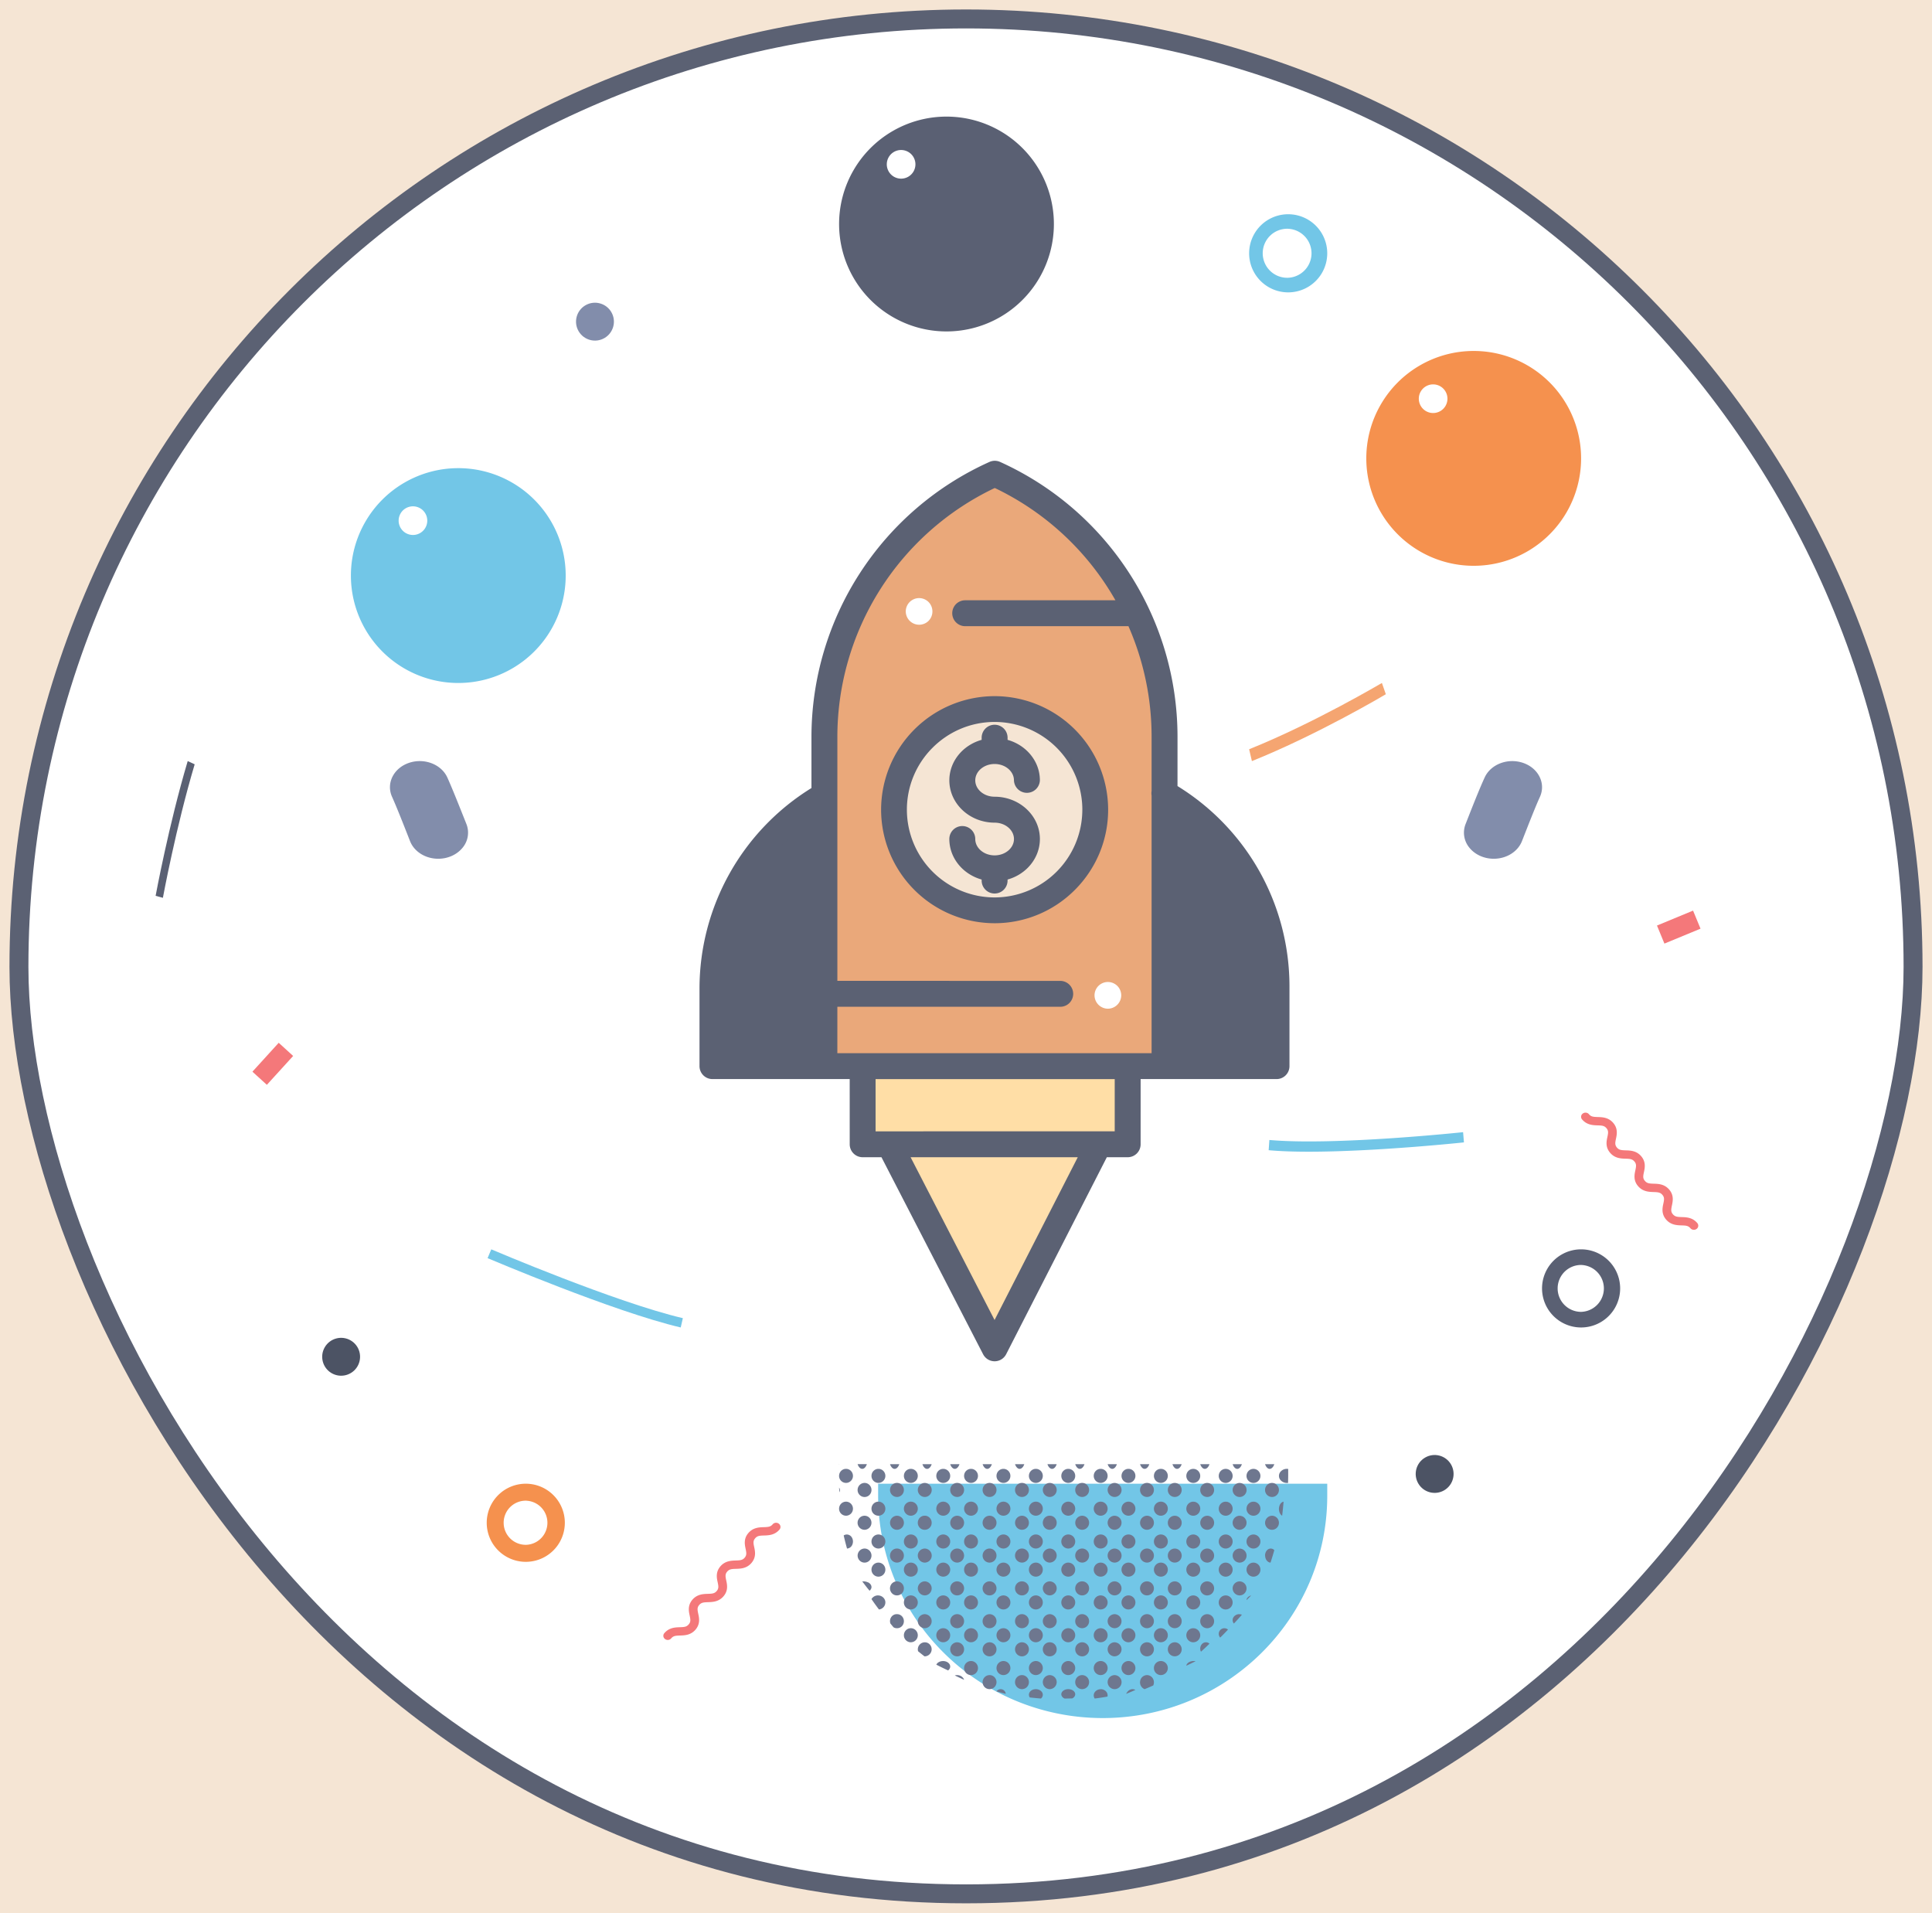 <svg xmlns="http://www.w3.org/2000/svg" xmlns:xlink="http://www.w3.org/1999/xlink" width="102" height="101" viewBox="0 0 102 101">
    <defs>
        <rect id="a" width="310" height="714" rx="20"/>
    </defs>
    <g fill="none" fill-rule="evenodd">
        <path fill="#FAF2E5" d="M-1057-673H383V880h-1440z"/>
        <path fill="#F5F3EF" d="M-1057-592H383v4834h-1440z"/>
        <g transform="translate(-106 -32)">
            <mask id="b" fill="#fff">
                <use xlink:href="#a"/>
            </mask>
            <use fill="#F5E5D4" fill-rule="nonzero" xlink:href="#a"/>
            <path fill="#85B4DF" fill-rule="nonzero" d="M196-8c7.707 36.45 23.075 64.106 46.104 82.966C265.134 93.826 295.765 108.504 334 119V-8H196z" mask="url(#b)" transform="rotate(5 265 55.5)"/>
        </g>
        <g fill-rule="nonzero" transform="translate(1 1)">
            <path fill="#FFF" stroke="#5B6173" d="M100 50.039C100.005 22.406 77.618 0 50.003 0 22.387 0 0 22.406 0 50.039c0 16.753 16.648 48.93 50.003 48.93C83.357 98.97 100 66.792 100 50.04z"/>
            <path fill="#828DAB" d="M77.86 44.33c-.508 0-.984-.216-1.279-.578a1.241 1.241 0 0 1-.207-1.249c.4-1.02.727-1.849 1.004-2.452.317-.71 1.229-1.058 2.037-.78.808.278 1.205 1.078.888 1.787-.25.55-.563 1.354-.951 2.342-.22.559-.82.932-1.492.93zM22.134 44.33c-.671 0-1.268-.374-1.486-.93-.388-.991-.704-1.79-.951-2.342-.317-.709.08-1.509.888-1.787s1.72.07 2.037.78c.27.603.597 1.43 1.004 2.451a1.24 1.24 0 0 1-.207 1.25c-.295.362-.771.578-1.279.578h-.006z"/>
            <path fill="#72C6E7" d="M57.216 89.69c-3.144 0-6.16-1.236-8.383-3.438a11.682 11.682 0 0 1-3.472-8.301v-.631h23.711v.63c0 6.485-5.308 11.74-11.856 11.74z"/>
            <path fill="#6E778F" d="M66.155 79.01c.122 0 .236.062.304.164.094.142.08.33-.032.456a.364.364 0 0 1-.445.079.373.373 0 0 1 .173-.699zm0-.99a.369.369 0 0 1-.367-.37c0-.205.164-.372.367-.372.202 0 .366.167.366.371a.369.369 0 0 1-.366.372zm-.978.99a.369.369 0 0 1-.367-.37c0-.206.164-.372.367-.372.202 0 .367.166.367.371a.369.369 0 0 1-.367.371zm1.344-.36c.003-.196.107-.36.245-.382-.02.247-.045.495-.075.742-.103-.06-.17-.203-.17-.36zm-1.344-1.372a.369.369 0 0 1-.367-.37c0-.206.164-.372.367-.372.202 0 .367.166.367.371a.369.369 0 0 1-.367.371zm1.787-.741c.016 0 .031.001.046.003v.351c0 .13-.006.258-.006.387h-.04a.436.436 0 0 1-.382-.18.335.335 0 0 1 0-.382.436.436 0 0 1 .382-.18zm-2.385 2.503l.001-.002a.367.367 0 0 1 .063.65.379.379 0 0 1-.21.065.374.374 0 0 1-.356-.372c0-.197.156-.36.356-.37.05 0 .1.01.146.029zm.003-1.732a.37.37 0 0 1-.147.713.375.375 0 0 1-.358-.372c0-.197.157-.36.358-.37.05 0 .1.01.147.029zm1.45-.772c-.1 0-.192-.094-.244-.247h.489c-.052.153-.145.246-.244.247zm-.24 4.577l-.004.001c0-.144.066-.275.17-.336a.253.253 0 0 1 .319.05c-.062.221-.129.44-.2.657-.16-.01-.284-.174-.284-.372zm-.615 1.114a.369.369 0 0 1-.367-.371c0-.205.164-.371.367-.371.202 0 .367.166.367.37a.369.369 0 0 1-.367.372zm0-1.485a.369.369 0 0 1-.367-.37c0-.206.164-.372.367-.372.202 0 .367.166.367.371a.369.369 0 0 1-.367.371zm-.595 1.762a.37.37 0 0 1-.147.712.375.375 0 0 1-.358-.37c0-.198.157-.36.358-.372.05 0 .1.01.147.03zm0-1.732a.37.37 0 0 1-.147.713.375.375 0 0 1-.358-.372c0-.197.157-.36.358-.37.05 0 .1.01.147.029zm.228 2.692a8.01 8.01 0 0 0 .245-.248c-.147.045-.242.141-.245.248zm-2.078-4.454c.123 0 .237.062.305.164.094.142.08.33-.032.456a.364.364 0 0 1-.445.079.373.373 0 0 1 .172-.699zm0-.99a.369.369 0 0 1-.366-.37c0-.205.164-.372.366-.372.203 0 .367.167.367.371a.369.369 0 0 1-.367.372zm-.733.99a.369.369 0 0 1-.367-.37c0-.206.165-.372.367-.372.203 0 .367.166.367.371a.369.369 0 0 1-.367.371zm1.711 0a.369.369 0 0 1-.366-.37c0-.206.164-.372.366-.372.203 0 .367.166.367.371a.369.369 0 0 1-.367.371zM62 77.278a.369.369 0 0 1-.368-.37c0-.206.165-.372.367-.372.203 0 .367.166.367.371a.369.369 0 0 1-.367.371zm1.71 0a.369.369 0 0 1-.366-.37c0-.206.164-.372.366-.372.203 0 .367.166.367.371a.369.369 0 0 1-.367.371zM61 79.011a.366.366 0 0 1 .335.179c.07.118.07.265 0 .383a.366.366 0 0 1-.68-.192.37.37 0 0 1 .346-.37zm0-1.732a.366.366 0 0 1 .335.179c.07.118.07.265 0 .383a.366.366 0 0 1-.68-.192.37.37 0 0 1 .346-.37zm3.322-.743c-.1 0-.193-.094-.245-.247h.489c-.052.153-.144.247-.244.247zm-1.712 0c-.1 0-.192-.094-.244-.247h.489c-.052.153-.145.246-.245.247zm.121 5.938c.148 0 .282.09.34.227.062.15.02.325-.104.43a.363.363 0 0 1-.437.024.373.373 0 0 1-.149-.416.367.367 0 0 1 .35-.265zm.001-.99a.369.369 0 0 1-.366-.37c0-.206.164-.372.366-.372.203 0 .367.166.367.371a.369.369 0 0 1-.367.372zm-.733.743a.369.369 0 0 1-.367-.371c0-.205.165-.371.367-.371.203 0 .367.166.367.37a.369.369 0 0 1-.367.372zm1.711 0a.369.369 0 0 1-.366-.371c0-.205.164-.371.366-.371.203 0 .367.166.367.37a.369.369 0 0 1-.367.372zM62 80.742a.369.369 0 0 1-.368-.37c0-.206.165-.372.367-.372.203 0 .367.166.367.371a.369.369 0 0 1-.367.371zm1.71 0a.369.369 0 0 1-.366-.37c0-.206.164-.372.366-.372.203 0 .367.166.367.371a.369.369 0 0 1-.367.371zM61 82.475a.366.366 0 0 1 .335.179c.07.118.07.265 0 .383a.366.366 0 0 1-.68-.192.37.37 0 0 1 .346-.37zm0-1.732a.366.366 0 0 1 .335.179c.07.118.07.265 0 .383a.366.366 0 0 1-.68-.192.37.37 0 0 1 .346-.37zm1.417 5.095a.298.298 0 0 1 .204-.144.279.279 0 0 1 .234.07 11.123 11.123 0 0 1-.45.422.359.359 0 0 1 .012-.348zm2.019-1.632v.004c.044 0 .089.008.13.023l-.13.15c-.096.108-.193.214-.293.318a.282.282 0 0 1-.026-.327.363.363 0 0 1 .319-.168zm-1.704.742a.369.369 0 0 1-.366-.37c0-.206.164-.372.366-.372.203 0 .367.166.367.371a.369.369 0 0 1-.367.371zm-.733.743a.369.369 0 0 1-.367-.371c0-.205.165-.372.367-.372.203 0 .367.167.367.372a.369.369 0 0 1-.367.37zm1.345-.445a.296.296 0 0 1 .489-.226c-.135.145-.272.286-.413.423a.295.295 0 0 1-.076-.197zm-1.345-1.287a.369.369 0 0 1-.367-.371c0-.205.165-.372.367-.372.203 0 .367.167.367.372a.369.369 0 0 1-.367.37zm1.711 0a.369.369 0 0 1-.366-.371c0-.205.164-.372.366-.372.203 0 .367.167.367.372a.369.369 0 0 1-.367.37zM61 85.69a.366.366 0 0 1 .335.18c.07.117.07.265 0 .382a.366.366 0 0 1-.68-.191.37.37 0 0 1 .346-.37zm0-1.484a.366.366 0 0 1 .335.179c.07.118.07.265 0 .383a.366.366 0 0 1-.68-.192.37.37 0 0 1 .346-.37zm.632 2.72c.01-.08.071-.152.166-.198a.529.529 0 0 1 .323-.039c-.16.082-.322.16-.489.238zm-2.077-7.917c.122 0 .236.062.304.164.094.142.08.33-.032.456a.364.364 0 0 1-.445.079.373.373 0 0 1 .173-.699zm0-.99a.369.369 0 0 1-.367-.37c0-.205.164-.372.367-.372.202 0 .366.167.366.371a.369.369 0 0 1-.366.372zm-.978.99a.369.369 0 0 1-.367-.37c0-.206.164-.372.367-.372.202 0 .367.166.367.371a.369.369 0 0 1-.367.371zm1.711 0a.369.369 0 0 1-.367-.37c0-.206.165-.372.367-.372.203 0 .367.166.367.371a.369.369 0 0 1-.367.371zm-1.711-1.732a.369.369 0 0 1-.367-.37c0-.206.164-.372.367-.372.202 0 .367.166.367.371a.369.369 0 0 1-.367.371zm1.711 0a.369.369 0 0 1-.367-.37c0-.206.165-.372.367-.372.203 0 .367.166.367.371a.369.369 0 0 1-.367.371zm-2.309 1.762l.001-.002a.367.367 0 0 1 .063.65.38.38 0 0 1-.21.065.374.374 0 0 1-.356-.372c0-.197.156-.36.356-.37.05 0 .1.01.146.029zm.003-1.732a.37.37 0 0 1-.147.713.375.375 0 0 1-.358-.372c0-.197.157-.36.358-.37.05 0 .1.01.147.029zm3.16-.772c-.1-.001-.191-.095-.243-.247h.489c-.052.153-.145.246-.245.247zm-1.71 0c-.1 0-.192-.094-.244-.247h.489c-.052.153-.145.246-.245.247zm.122 5.938c.147 0 .28.09.338.227.063.15.021.325-.103.43a.363.363 0 0 1-.436.024.373.373 0 0 1-.15-.416.367.367 0 0 1 .35-.265zm0-.99a.369.369 0 0 1-.366-.37c0-.206.164-.372.367-.372.202 0 .366.166.366.371a.369.369 0 0 1-.366.372zm-.977.743a.369.369 0 0 1-.367-.371c0-.205.164-.371.367-.371.202 0 .367.166.367.37a.369.369 0 0 1-.367.372zm1.711 0a.369.369 0 0 1-.367-.371c0-.205.165-.371.367-.371.203 0 .367.166.367.37a.369.369 0 0 1-.367.372zm-1.711-1.485a.369.369 0 0 1-.367-.37c0-.206.164-.372.367-.372.202 0 .367.166.367.371a.369.369 0 0 1-.367.371zm1.711 0a.369.369 0 0 1-.367-.37c0-.206.165-.372.367-.372.203 0 .367.166.367.371a.369.369 0 0 1-.367.371zm-2.306 1.762a.37.37 0 0 1-.147.712.375.375 0 0 1-.358-.37c0-.198.157-.36.358-.372.05 0 .1.01.147.03zm0-1.732a.37.37 0 0 1-.147.713.375.375 0 0 1-.358-.372c0-.197.157-.36.358-.37.05 0 .1.01.148.029zm1.573 4.919c.122 0 .236.061.304.164.094.14.08.329-.032.455a.364.364 0 0 1-.445.08.373.373 0 0 1 .173-.7zm0-.743a.369.369 0 0 1-.367-.37c0-.206.164-.372.367-.372.202 0 .366.166.366.371a.369.369 0 0 1-.366.371zm-.978.743a.369.369 0 0 1-.367-.371c0-.205.164-.372.367-.372.202 0 .367.167.367.372a.369.369 0 0 1-.367.37zm1.711 0a.369.369 0 0 1-.367-.371c0-.205.165-.372.367-.372.203 0 .367.167.367.372a.369.369 0 0 1-.367.37zm-1.711-1.732a.369.369 0 0 1-.367-.371c0-.205.164-.372.367-.372.202 0 .367.167.367.372a.369.369 0 0 1-.367.37zm1.711 0a.369.369 0 0 1-.367-.371c0-.205.165-.372.367-.372.203 0 .367.167.367.372a.369.369 0 0 1-.367.37zm-2.309 1.761l.001-.001a.367.367 0 0 1 .063.65.38.38 0 0 1-.21.064.374.374 0 0 1-.356-.371c0-.197.156-.36.356-.371.05 0 .1.01.146.029zm.003-1.484a.37.37 0 0 1-.147.712.375.375 0 0 1-.358-.37c0-.198.157-.36.358-.372.05 0 .1.01.147.03zm1.573 3.187c.126 0 .243.066.31.178.067.111.075.25.02.369-.15.068-.301.133-.456.195a.385.385 0 0 1-.235-.426.371.371 0 0 1 .36-.316zm-1.1.99c.163-.065.326-.134.489-.207-.178-.1-.383-.013-.49.206zm.122-.99a.369.369 0 0 1-.367-.371c0-.205.164-.372.367-.372.202 0 .367.167.367.372a.369.369 0 0 1-.367.37zm1.711 0a.369.369 0 0 1-.367-.371c0-.205.165-.372.367-.372.203 0 .367.167.367.372a.369.369 0 0 1-.367.37zm-2.306.029a.37.37 0 0 1-.147.713.375.375 0 0 1-.358-.371c0-.197.157-.36.358-.371.05 0 .1.01.147.029zm-1.85-8.442c.123 0 .237.062.305.164.094.142.08.33-.032.456a.364.364 0 0 1-.445.079.373.373 0 0 1 .172-.699zm0-.99a.369.369 0 0 1-.366-.37c0-.205.164-.372.366-.372.203 0 .367.167.367.371a.369.369 0 0 1-.367.372zm-.733.99a.369.369 0 0 1-.367-.37c0-.206.165-.372.367-.372.203 0 .367.166.367.371a.369.369 0 0 1-.367.371zm1.711 0a.369.369 0 0 1-.366-.37c0-.206.164-.372.366-.372.203 0 .367.166.367.371a.369.369 0 0 1-.367.371zm-1.71-1.732a.369.369 0 0 1-.368-.37c0-.206.165-.372.367-.372.203 0 .367.166.367.371a.369.369 0 0 1-.367.371zm1.71 0a.369.369 0 0 1-.366-.37c0-.206.164-.372.366-.372.203 0 .367.166.367.371a.369.369 0 0 1-.367.371zm-2.605 1.74c.178.04.3.212.281.4a.363.363 0 0 1-.353.334.355.355 0 0 1-.327-.179.383.383 0 0 1 0-.383.355.355 0 0 1 .327-.18c.024 0 .048.003.072.008zm-.017-1.733c.19.04.318.213.298.402a.376.376 0 0 1-.374.334.375.375 0 0 1-.357-.372c0-.197.156-.36.357-.37.026 0 .051.002.076.006zm3.234-.749c-.1 0-.193-.094-.245-.247h.489c-.052.153-.144.247-.244.247zm-1.712 0c-.1 0-.192-.094-.244-.247h.489c-.052.153-.145.246-.245.247zm.121 5.938c.148 0 .282.09.34.227.062.15.02.325-.104.43a.363.363 0 0 1-.437.024.373.373 0 0 1-.149-.416.367.367 0 0 1 .35-.265zm.001-.99a.369.369 0 0 1-.366-.37c0-.206.164-.372.366-.372.203 0 .367.166.367.371a.369.369 0 0 1-.367.372zm-.733.743a.369.369 0 0 1-.367-.371c0-.205.165-.371.367-.371.203 0 .367.166.367.37a.369.369 0 0 1-.367.372zm1.711 0a.369.369 0 0 1-.366-.371c0-.205.164-.371.366-.371.203 0 .367.166.367.37a.369.369 0 0 1-.367.372zm-1.71-1.485a.369.369 0 0 1-.368-.37c0-.206.165-.372.367-.372.203 0 .367.166.367.371a.369.369 0 0 1-.367.371zm1.71 0a.369.369 0 0 1-.366-.37c0-.206.164-.372.366-.372.203 0 .367.166.367.371a.369.369 0 0 1-.367.371zm-2.622 1.74c.19.039.318.212.298.4a.376.376 0 0 1-.374.334.375.375 0 0 1-.357-.37c0-.198.156-.36.357-.372.026 0 .051.002.076.007zm0-1.733c.19.04.318.213.298.402a.376.376 0 0 1-.374.334.375.375 0 0 1-.357-.372c0-.197.156-.36.357-.37.026 0 .051.001.076.006zm1.644 4.942c.123 0 .237.061.305.164.094.14.08.329-.032.455a.364.364 0 0 1-.445.08.373.373 0 0 1 .172-.7zm0-.743a.369.369 0 0 1-.366-.37c0-.206.164-.372.366-.372.203 0 .367.166.367.371a.369.369 0 0 1-.367.371zm-.733.743a.369.369 0 0 1-.367-.371c0-.205.165-.372.367-.372.203 0 .367.167.367.372a.369.369 0 0 1-.367.37zm1.711 0a.369.369 0 0 1-.366-.371c0-.205.164-.372.366-.372.203 0 .367.167.367.372a.369.369 0 0 1-.367.37zm-1.71-1.732a.369.369 0 0 1-.368-.371c0-.205.165-.372.367-.372.203 0 .367.167.367.372a.369.369 0 0 1-.367.37zm1.71 0a.369.369 0 0 1-.366-.371c0-.205.164-.372.366-.372.203 0 .367.167.367.372a.369.369 0 0 1-.367.37zm-2.605 1.74c.178.039.3.212.281.4a.363.363 0 0 1-.353.333.355.355 0 0 1-.327-.179.383.383 0 0 1 0-.383.355.355 0 0 1 .327-.179c.024 0 .048.002.072.007zm-.017-1.486c.19.04.318.213.298.401a.376.376 0 0 1-.374.334.375.375 0 0 1-.357-.37c0-.198.156-.36.357-.372.026 0 .051.002.076.007zm1.644 3.952a.369.369 0 0 1-.366-.371c0-.205.164-.371.366-.371.203 0 .367.166.367.37a.369.369 0 0 1-.367.372zm-.733 0c.16 0 .301.075.35.187.048.112-.008.233-.138.301a12.3 12.3 0 0 1-.41.007c-.137-.065-.2-.188-.154-.302.046-.115.19-.193.352-.193zm1.711.005v-.005c.11 0 .215.044.284.12a.3.3 0 0 1 .075.272c-.223.041-.448.075-.674.103a.293.293 0 0 1-.003-.327.376.376 0 0 1 .318-.163zm-1.71-.747a.369.369 0 0 1-.368-.371c0-.205.165-.372.367-.372.203 0 .367.167.367.372a.369.369 0 0 1-.367.37zm1.71 0a.369.369 0 0 1-.366-.371c0-.205.164-.372.366-.372.203 0 .367.167.367.372a.369.369 0 0 1-.367.37zm-2.622.007c.19.04.318.212.298.401a.376.376 0 0 1-.374.334.375.375 0 0 1-.357-.371c0-.197.156-.36.357-.371.026 0 .051.002.076.007zm-1.533-8.42c.122 0 .236.062.304.164.094.142.08.33-.032.456a.364.364 0 0 1-.445.079.373.373 0 0 1 .173-.699zm0-.99a.369.369 0 0 1-.367-.37c0-.205.164-.372.367-.372.202 0 .366.167.366.371a.369.369 0 0 1-.366.372zm-.978.99a.369.369 0 0 1-.367-.37c0-.206.164-.372.367-.372.202 0 .367.166.367.371a.369.369 0 0 1-.367.371zm1.711 0a.369.369 0 0 1-.367-.37c0-.206.164-.372.367-.372.202 0 .367.166.367.371a.369.369 0 0 1-.367.371zm-1.711-1.732a.369.369 0 0 1-.367-.37c0-.206.164-.372.367-.372.202 0 .367.166.367.371a.369.369 0 0 1-.367.371zm1.711 0a.369.369 0 0 1-.367-.37c0-.206.164-.372.367-.372.202 0 .367.166.367.371a.369.369 0 0 1-.367.371zm-2.465 1.733a.366.366 0 0 1 .335.179c.07.118.07.265 0 .383a.366.366 0 0 1-.681-.192.37.37 0 0 1 .346-.37zm0-1.732a.366.366 0 0 1 .335.179c.07.118.07.265 0 .383a.366.366 0 0 1-.681-.192.37.37 0 0 1 .346-.37zm3.321-.743c-.1 0-.193-.094-.245-.247h.489c-.051.153-.144.247-.244.247zm-1.712 0c-.1 0-.192-.094-.244-.247h.489c-.052.153-.145.246-.245.247zm.122 5.938c.147 0 .28.09.338.227.063.15.021.325-.103.43a.363.363 0 0 1-.437.024.373.373 0 0 1-.149-.416.367.367 0 0 1 .35-.265zm0-.99a.369.369 0 0 1-.366-.37c0-.206.164-.372.367-.372.202 0 .366.166.366.371a.369.369 0 0 1-.366.372zm-.977.743a.369.369 0 0 1-.367-.371c0-.205.164-.371.367-.371.202 0 .367.166.367.37a.369.369 0 0 1-.367.372zm1.711 0a.369.369 0 0 1-.367-.371c0-.205.164-.371.367-.371.202 0 .367.166.367.37a.369.369 0 0 1-.367.372zm-1.711-1.485a.369.369 0 0 1-.367-.37c0-.206.164-.372.367-.372.202 0 .367.166.367.371a.369.369 0 0 1-.367.371zm1.711 0a.369.369 0 0 1-.367-.37c0-.206.164-.372.367-.372.202 0 .367.166.367.371a.369.369 0 0 1-.367.371zm-2.465 1.733a.366.366 0 0 1 .335.179c.07.118.07.265 0 .383a.366.366 0 0 1-.681-.192.37.37 0 0 1 .346-.37zm0-1.732a.366.366 0 0 1 .335.179c.07.118.07.265 0 .383a.366.366 0 0 1-.681-.192.37.37 0 0 1 .346-.37zm1.732 4.948c.122 0 .236.061.304.164.094.14.08.329-.032.455a.364.364 0 0 1-.445.08.373.373 0 0 1 .173-.7zm0-.743a.369.369 0 0 1-.367-.37c0-.206.164-.372.367-.372.202 0 .366.166.366.371a.369.369 0 0 1-.366.371zm-.978.743a.369.369 0 0 1-.367-.371c0-.205.164-.372.367-.372.202 0 .367.167.367.372a.369.369 0 0 1-.367.37zm1.711 0a.369.369 0 0 1-.367-.371c0-.205.164-.372.367-.372.202 0 .367.167.367.372a.369.369 0 0 1-.367.37zm-1.711-1.732a.369.369 0 0 1-.367-.371c0-.205.164-.372.367-.372.202 0 .367.167.367.372a.369.369 0 0 1-.367.37zm1.711 0a.369.369 0 0 1-.367-.371c0-.205.164-.372.367-.372.202 0 .367.167.367.372a.369.369 0 0 1-.367.37zm-2.465 1.732a.366.366 0 0 1 .335.18c.07.117.07.265 0 .382a.366.366 0 0 1-.681-.191.37.37 0 0 1 .346-.37zm0-1.484a.366.366 0 0 1 .335.179c.07.118.07.265 0 .383a.366.366 0 0 1-.681-.192.37.37 0 0 1 .346-.37zm1.732 3.958a.369.369 0 0 1-.367-.371c0-.205.164-.371.367-.371.202 0 .366.166.366.37a.369.369 0 0 1-.366.372zm-1.125 0c.139 0 .255.107.27.247a9.58 9.58 0 0 1-.49-.13.269.269 0 0 1 .22-.117zm1.859 0c.145.001.277.07.335.177.058.107.032.232-.066.318a16.793 16.793 0 0 1-.59-.057.25.25 0 0 1-.047-.143c0-.163.165-.295.368-.295zm-1.712-.742a.369.369 0 0 1-.367-.371c0-.205.164-.372.367-.372.202 0 .367.167.367.372a.369.369 0 0 1-.367.37zm1.711 0a.369.369 0 0 1-.367-.371c0-.205.164-.372.367-.372.202 0 .367.167.367.372a.369.369 0 0 1-.367.37zm-2.465 0a.366.366 0 0 1 .335.18c.07.117.07.265 0 .382a.366.366 0 0 1-.681-.191.37.37 0 0 1 .346-.37zm-1.69-8.413c.121 0 .236.062.304.164.094.142.08.33-.032.456a.364.364 0 0 1-.445.079.373.373 0 0 1 .172-.699zm0-.99a.369.369 0 0 1-.367-.37c0-.205.164-.372.366-.372.203 0 .367.167.367.371a.369.369 0 0 1-.367.372zm-.734.99a.369.369 0 0 1-.367-.37c0-.206.165-.372.367-.372.203 0 .367.166.367.371a.369.369 0 0 1-.367.371zm1.467 0a.369.369 0 0 1-.367-.37c0-.206.164-.372.367-.372.202 0 .366.166.366.371a.369.369 0 0 1-.366.371zm-1.467-1.732a.369.369 0 0 1-.367-.37c0-.206.165-.372.367-.372.203 0 .367.166.367.371a.369.369 0 0 1-.367.371zm1.467 0a.369.369 0 0 1-.367-.37c0-.206.164-.372.367-.372.202 0 .366.166.366.371a.369.369 0 0 1-.366.371zm-2.294 1.762c.155.07.242.243.209.414a.362.362 0 0 1-.348.298.355.355 0 0 1-.327-.179.383.383 0 0 1 0-.383.355.355 0 0 1 .327-.18c.048 0 .095.01.139.03zm-.013-1.732a.37.37 0 0 1-.147.713.375.375 0 0 1-.357-.372c0-.197.157-.36.357-.37.05 0 .1.01.147.029zm3.162-.772c-.1 0-.192-.095-.244-.247h.489c-.052.153-.145.246-.245.247zm-1.71 0c-.1 0-.194-.094-.245-.247h.489c-.052.153-.145.246-.245.247zm.12 5.938c.148 0 .282.09.34.227.062.15.02.325-.104.43a.363.363 0 0 1-.437.024.373.373 0 0 1-.149-.416.367.367 0 0 1 .35-.265zm.001-.99a.369.369 0 0 1-.366-.37c0-.206.164-.372.366-.372.203 0 .367.166.367.371a.369.369 0 0 1-.367.372zm-.733.743a.369.369 0 0 1-.367-.371c0-.205.165-.371.367-.371.203 0 .367.166.367.37a.369.369 0 0 1-.367.372zm1.467 0a.369.369 0 0 1-.367-.371c0-.205.164-.371.367-.371.202 0 .366.166.366.37a.369.369 0 0 1-.366.372zm-1.467-1.485a.369.369 0 0 1-.367-.37c0-.206.165-.372.367-.372.203 0 .367.166.367.371a.369.369 0 0 1-.367.371zm1.467 0a.369.369 0 0 1-.367-.37c0-.206.164-.372.367-.372.202 0 .366.166.366.371a.369.369 0 0 1-.366.371zm-2.307 1.762a.37.37 0 0 1-.147.712.375.375 0 0 1-.357-.37c0-.198.157-.36.357-.372.05 0 .1.01.147.03zm.003-1.732h-.003a.37.37 0 0 1-.147.713.375.375 0 0 1-.357-.372c0-.197.157-.36.357-.37.052-.001.102.009.15.029zm1.57 4.919c.122 0 .237.061.305.164.094.14.08.329-.032.455a.364.364 0 0 1-.445.08.373.373 0 0 1 .172-.7zm0-.743a.369.369 0 0 1-.366-.37c0-.206.164-.372.366-.372.203 0 .367.166.367.371a.369.369 0 0 1-.367.371zm-.733.743a.369.369 0 0 1-.367-.371c0-.205.165-.372.367-.372.203 0 .367.167.367.372a.369.369 0 0 1-.367.37zm1.467 0a.369.369 0 0 1-.367-.371c0-.205.164-.372.367-.372.202 0 .366.167.366.372a.369.369 0 0 1-.366.37zm-1.467-1.732a.369.369 0 0 1-.367-.371c0-.205.165-.372.367-.372.203 0 .367.167.367.372a.369.369 0 0 1-.367.37zm1.467 0a.369.369 0 0 1-.367-.371c0-.205.164-.372.367-.372.202 0 .366.167.366.372a.369.369 0 0 1-.366.37zm-2.299 1.761l-.002-.001a.373.373 0 0 1-.143.714h-.014a15.815 15.815 0 0 1-.337-.268.37.37 0 0 1 .496-.445zm-.008-1.484a.37.37 0 0 1-.147.712.375.375 0 0 1-.357-.37c0-.198.157-.36.357-.372.05 0 .1.01.147.03zm1.573 3.187c.169 0 .317.1.367.247-.163-.073-.326-.15-.489-.228a.416.416 0 0 1 .122-.02zm-.74-.743h-.005c.153 0 .291.071.35.18.058.108.026.232-.082.315-.212-.097-.42-.199-.623-.304.055-.116.2-.192.36-.19zm1.474.743a.369.369 0 0 1-.367-.371c0-.205.164-.372.367-.372.202 0 .366.167.366.372a.369.369 0 0 1-.366.37zm-3.911-8.413c.122 0 .236.062.304.164.094.142.08.33-.032.456a.364.364 0 0 1-.445.079.373.373 0 0 1 .173-.699zm0-.99a.369.369 0 0 1-.367-.37c0-.205.164-.372.367-.372.202 0 .366.167.366.371a.369.369 0 0 1-.366.372zm-.978.99a.369.369 0 0 1-.367-.37c0-.206.164-.372.367-.372.202 0 .366.166.366.371a.369.369 0 0 1-.366.371zm1.71 0a.369.369 0 0 1-.366-.37c0-.206.164-.372.367-.372.202 0 .367.166.367.371a.369.369 0 0 1-.367.371zm-1.71-1.732a.369.369 0 0 1-.367-.37c0-.206.164-.372.367-.372.202 0 .366.166.366.371a.369.369 0 0 1-.366.371zm1.71 0a.369.369 0 0 1-.366-.37c0-.206.164-.372.367-.372.202 0 .367.166.367.371a.369.369 0 0 1-.367.371zm-2.239 1.796h.001a.373.373 0 0 1-.205.679.371.371 0 0 1-.305-.578.365.365 0 0 1 .51-.101zm.001-1.732c.133.091.192.26.145.416a.363.363 0 0 1-.556.2.373.373 0 0 1 .206-.68c.073 0 .145.022.205.064zm3.095-.806c-.1 0-.193-.094-.245-.247h.489c-.051.153-.144.247-.244.247zm-1.712 0c-.1 0-.192-.094-.244-.247h.489c-.052.153-.145.246-.245.247zm.121 5.938c.148 0 .282.09.34.227.062.15.02.325-.104.43a.363.363 0 0 1-.437.024.373.373 0 0 1-.149-.416.367.367 0 0 1 .35-.265zm.002-.99a.369.369 0 0 1-.367-.37c0-.206.164-.372.367-.372.202 0 .366.166.366.371a.369.369 0 0 1-.366.372zm-.978.743a.369.369 0 0 1-.367-.371c0-.205.164-.371.367-.371.202 0 .366.166.366.37a.369.369 0 0 1-.366.372zm1.71 0a.369.369 0 0 1-.366-.371c0-.205.164-.371.367-.371.202 0 .367.166.367.37a.369.369 0 0 1-.367.372zm-1.71-1.485a.369.369 0 0 1-.367-.37c0-.206.164-.372.367-.372.202 0 .366.166.366.371a.369.369 0 0 1-.366.371zm1.71 0a.369.369 0 0 1-.366-.37c0-.206.164-.372.367-.372.202 0 .367.166.367.371a.369.369 0 0 1-.367.371zm-2.267 1.785v-.006c.145.07.216.194.181.315a.281.281 0 0 1-.092.133 5.441 5.441 0 0 1-.158-.193 14.403 14.403 0 0 1-.171-.223l-.059-.078a.597.597 0 0 1 .059 0c.085 0 .17.018.24.052zm.03-1.721c.132.091.191.26.144.415a.363.363 0 0 1-.556.2.373.373 0 0 1 .206-.679c.073 0 .145.022.205.064zm1.498 3.4l-.004.001a.354.354 0 0 1 .326.18.383.383 0 0 1 0 .382.354.354 0 0 1-.326.179.342.342 0 0 1-.173-.05 20.168 20.168 0 0 1-.161-.197.38.38 0 0 1 .043-.34.35.35 0 0 1 .295-.155zm.74 1.485a.369.369 0 0 1-.367-.371c0-.205.164-.372.367-.372.202 0 .367.167.367.372a.369.369 0 0 1-.367.37zm-1.734-2.475h-.001c.206.001.376.153.39.349a.378.378 0 0 1-.338.394c-.136-.179-.267-.36-.395-.547.068-.12.2-.195.344-.196zm1.734.743a.369.369 0 0 1-.367-.371c0-.205.164-.372.367-.372.202 0 .367.167.367.372a.369.369 0 0 1-.367.37zm-3.768-6.186a.23.23 0 0 0-.021-.247c.006.082.013.165.021.247zm.346 1.237a.369.369 0 0 1-.367-.37c0-.206.164-.372.367-.372.202 0 .366.166.366.371a.369.369 0 0 1-.366.371zm0-1.732a.369.369 0 0 1-.367-.37c0-.206.164-.372.367-.372.202 0 .366.166.366.371a.369.369 0 0 1-.366.371zm.695-.83a.508.508 0 0 1-.084-.16h.489c-.052.155-.144.249-.244.248-.058 0-.113-.03-.16-.088zM43.3 76.31v-.02h.013l-.013.02zM43.702 80a.314.314 0 0 1 .283.177c.06.113.063.254.008.371a.32.32 0 0 1-.274.194 14.172 14.172 0 0 1-.176-.691.288.288 0 0 1 .16-.05z"/>
            <path fill="#F5914E" d="M26.804 81.443a2.062 2.062 0 1 1 0-4.123 2.062 2.062 0 0 1 0 4.123zm0-3.227a1.165 1.165 0 1 0 0 2.328 1.165 1.165 0 0 0 0-2.326v-.002z"/>
            <path fill="#72C6E7" d="M34.938 69.072c-3.578-.84-10.125-3.632-10.196-3.659l.195-.465c.065.028 6.578 2.804 10.115 3.633l-.114.491z"/>
            <path fill="#F5914E" d="M76.804 28.866a5.67 5.67 0 1 1 0-11.34 5.67 5.67 0 0 1 0 11.34zm-2.142-8.064a.756.756 0 1 0 0-1.512.756.756 0 0 0 0 1.512z"/>
            <path fill="#5A6073" d="M48.97 16.495a5.67 5.67 0 1 1 0-11.34 5.67 5.67 0 0 1 0 11.34zM46.574 8.43a.756.756 0 1 0 0-1.512.756.756 0 0 0 0 1.512z"/>
            <path fill="#72C6E7" d="M23.196 35.052a5.67 5.67 0 1 1 0-11.34 5.67 5.67 0 0 1 0 11.34zm-2.394-7.813a.756.756 0 1 0 0-1.512.756.756 0 0 0 0 1.512z"/>
            <path fill="#F4787A" d="M12.327 55.57l1.388-1.525.762.695-1.388 1.524z"/>
            <circle cx="17.01" cy="70.619" r="1" fill="#4C5364" transform="rotate(-59.9 17.01 70.619)"/>
            <path fill="#F4787A" d="M39.936 79.384a.24.24 0 0 1 .182.045c.1.075.118.212.039.307-.252.299-.58.31-.82.317-.24.007-.358.017-.47.15-.114.134-.095.253-.048.467.046.213.112.525-.14.826-.25.3-.58.31-.82.317-.24.007-.356.017-.47.15-.112.133-.093.251-.047.466.047.215.113.527-.139.826-.251.299-.58.31-.82.318-.24.008-.357.017-.47.15-.114.133-.094.252-.048.467.047.215.112.527-.14.826-.252.3-.58.31-.82.317-.24.007-.358.017-.47.151a.239.239 0 0 1-.398-.056.21.21 0 0 1 .034-.216c.25-.298.58-.31.82-.317.24-.007.357-.018.47-.151.115-.133.095-.253.05-.467-.046-.215-.113-.527.138-.827.252-.3.58-.31.82-.317.24-.007.357-.017.471-.151.114-.135.094-.252.048-.467-.047-.214-.112-.526.139-.826.25-.299.58-.309.82-.317.24-.008.358-.017.47-.15.111-.133.093-.252.048-.466-.045-.214-.113-.526.139-.826.252-.3.58-.31.82-.317.238-.007.358-.017.47-.151a.233.233 0 0 1 .142-.078z"/>
            <path fill="#5A6073" d="M82.474 69.072a2.062 2.062 0 1 1 0-4.124 2.062 2.062 0 0 1 0 4.124zm0-3.3a1.238 1.238 0 1 0 0 2.476 1.238 1.238 0 0 0 0-2.475z"/>
            <path fill="#72C6E7" d="M67.01 14.433a2.062 2.062 0 1 1 0-4.124 2.062 2.062 0 0 1 0 4.124zm0-3.357a1.294 1.294 0 1 0 0 2.586 1.294 1.294 0 0 0 0-2.585v-.001zM68.097 59.794c-.771 0-1.496-.023-2.118-.079l.038-.54c3.45.307 10.16-.405 10.227-.412l.045.539c-.055.007-4.627.492-8.192.492z"/>
            <path fill="#F5A571" d="M65.094 39.175l-.146-.625c3.465-1.393 6.974-3.483 7.01-3.498l.207.594c-.037.023-3.576 2.126-7.071 3.53z"/>
            <path fill="#5A6073" d="M7.6 46.392l-.384-.104c.007-.038.692-3.75 1.694-7.113l.368.17c-.992 3.327-1.671 7.01-1.678 7.047z"/>
            <path fill="#F4787A" d="M86.48 47.856l1.905-.788.394.953-1.906.788z"/>
            <circle cx="74.742" cy="76.804" r="1" fill="#4C5364" transform="rotate(-30.1 74.742 76.804)"/>
            <circle cx="30.412" cy="15.979" r="1" fill="#828DAB" transform="rotate(-30.1 30.412 15.98)"/>
            <path fill="#F4787A" d="M82.745 57.735a.24.24 0 0 0-.183.045.211.211 0 0 0-.039.307c.252.298.58.31.82.317.24.007.359.017.471.15.113.133.094.252.048.466-.047.214-.113.526.139.826.251.3.58.31.82.317.24.007.357.017.47.15.112.133.093.252.047.466-.046.215-.113.527.139.826.252.3.58.31.82.318.24.008.357.017.47.15.115.134.095.253.048.468-.046.214-.111.526.14.826.252.299.58.31.82.317.24.007.359.017.471.15.08.095.226.111.326.036a.21.21 0 0 0 .037-.308c-.25-.298-.58-.31-.82-.317-.24-.007-.357-.018-.47-.15-.114-.134-.094-.253-.049-.468.045-.215.113-.527-.139-.827-.252-.3-.58-.31-.82-.317-.24-.007-.357-.017-.47-.151-.115-.134-.095-.251-.048-.466.046-.215.111-.527-.14-.826-.25-.3-.58-.31-.82-.317-.24-.008-.357-.017-.469-.15-.112-.133-.094-.253-.048-.466.045-.214.112-.526-.14-.826-.251-.3-.58-.31-.819-.317-.239-.007-.359-.017-.47-.151a.233.233 0 0 0-.142-.078z"/>
            <g transform="rotate(-45 69.38 -9.108)">
                <path fill="#FFDFAC" d="M12.215 30.585L.705 34.296l3.687-11.51z"/>
                <path fill="#FFDEA6" d="M16.007 28.917L13.29 31.64l-9.894-9.92 2.716-2.723"/>
                <path fill="#5B6173" d="M14.881 7.202a11.7 11.7 0 0 0-11.267 3.055L.705 13.174l4.738 4.75 11.584 11.612 4.738 4.75 2.981-2.989a11.77 11.77 0 0 0 3.086-11.145l-.068-.276L14.88 7.202z"/>
                <path fill="#EAA87A" d="M33.314 1.7a15.17 15.17 0 0 0-16.128 3.45L4.933 17.405l12.658 12.662 12.262-12.267a15.177 15.177 0 0 0 3.46-16.1z"/>
                <path fill="#EAA87A" d="M17.1 5.214l-9.583 9.584 12.684 12.686 9.592-9.594a15.18 15.18 0 0 0 3.564-5.63L22.743 1.644a15.177 15.177 0 0 0-5.643 3.57z"/>
                <circle cx="20.789" cy="14.212" r="5.285" fill="#F5E5D4"/>
                <path fill="#5B6173" d="M33.975 1.437a.684.684 0 0 0-.395-.397l-.016-.006a15.924 15.924 0 0 0-16.892 3.62L14.76 6.566A12.447 12.447 0 0 0 3.11 9.857L.2 12.767a.684.684 0 0 0 0 .966l4.738 4.737.386.387-2.433 2.434a.684.684 0 0 0 0 .967l.702.702-3.56 11.15a.684.684 0 0 0 .861.858l11.113-3.595.777.778a.682.682 0 0 0 .967 0l2.434-2.433.893.893 4.18 4.18a.682.682 0 0 0 .967 0l2.981-2.981a12.427 12.427 0 0 0 3.181-5.453c.56-2.02.598-4.16.111-6.199l1.85-1.849a15.926 15.926 0 0 0 3.627-16.872zm-29.9 9.387c2.501-2.5 6.067-3.638 9.523-3.096l-8.734 8.734L1.65 13.25l2.425-2.426zM1.74 33.257l2.941-9.209 6.24 6.24-9.181 2.97zm11.528-2.556L4.34 21.774l1.95-1.95 8.927 8.927-1.95 1.95zm10.971.142l-2.497 2.497-3.213-3.213 8.806-8.806a11.1 11.1 0 0 1-3.096 9.522zm3.108-11.468a.681.681 0 0 0-.166.166l-9.62 9.62-.073-.074L5.905 17.504l-.075-.075 1.732-1.731 8.32 8.32a.682.682 0 0 0 .967 0 .684.684 0 0 0 0-.966L8.53 14.73l9.11-9.11a14.555 14.555 0 0 1 15.163-3.41 14.536 14.536 0 0 1 .313 8.696l-5.621-5.621a.684.684 0 0 0-.967.967l6.09 6.09.017.016a14.493 14.493 0 0 1-3.254 4.983l-2.033 2.033z"/>
                <path fill="#5B6173" d="M23.96 11.041a.685.685 0 0 0-.968 0l-.08.08c-.891-.502-2.005-.407-2.718.306-.87.87-.82 2.337.111 3.269.398.398.448.996.112 1.333-.337.336-.935.286-1.333-.112-.399-.398-.449-.996-.112-1.333a.684.684 0 0 0-.968-.968c-.713.714-.808 1.827-.306 2.719l-.038.038a.684.684 0 1 0 .968.967l.038-.037c.372.209.783.315 1.187.315.564 0 1.116-.206 1.532-.621.87-.87.82-2.337-.112-3.27-.398-.397-.448-.995-.111-1.332.337-.337.935-.287 1.333.111.398.399.448.997.111 1.333a.685.685 0 0 0 .968.968c.714-.713.808-1.826.306-2.718l.08-.08a.684.684 0 0 0 0-.968z"/>
                <path fill="#5B6173" d="M16.552 9.974a6 6 0 0 0 0 8.476 5.974 5.974 0 0 0 4.237 1.752c1.535 0 3.07-.584 4.238-1.752a6 6 0 0 0 0-8.476 6 6 0 0 0-8.475 0zm7.512 7.512a4.636 4.636 0 0 1-6.55 0 4.636 4.636 0 0 1 0-6.549 4.616 4.616 0 0 1 3.275-1.354c1.186 0 2.372.452 3.275 1.354a4.636 4.636 0 0 1 0 6.55z"/>
                <path fill="#FFF" d="M25.37 4.698a.71.71 0 0 0 .705-.705.71.71 0 0 0-.207-.498.71.71 0 0 0-.498-.206.71.71 0 0 0-.498.206.707.707 0 0 0 .498 1.203zM18.088 24.665a.71.71 0 0 0-.498.206.71.71 0 0 0 0 .998.71.71 0 0 0 .996 0 .712.712 0 0 0 .207-.499.712.712 0 0 0-.207-.499.71.71 0 0 0-.498-.206z"/>
            </g>
        </g>
    </g>
</svg>
